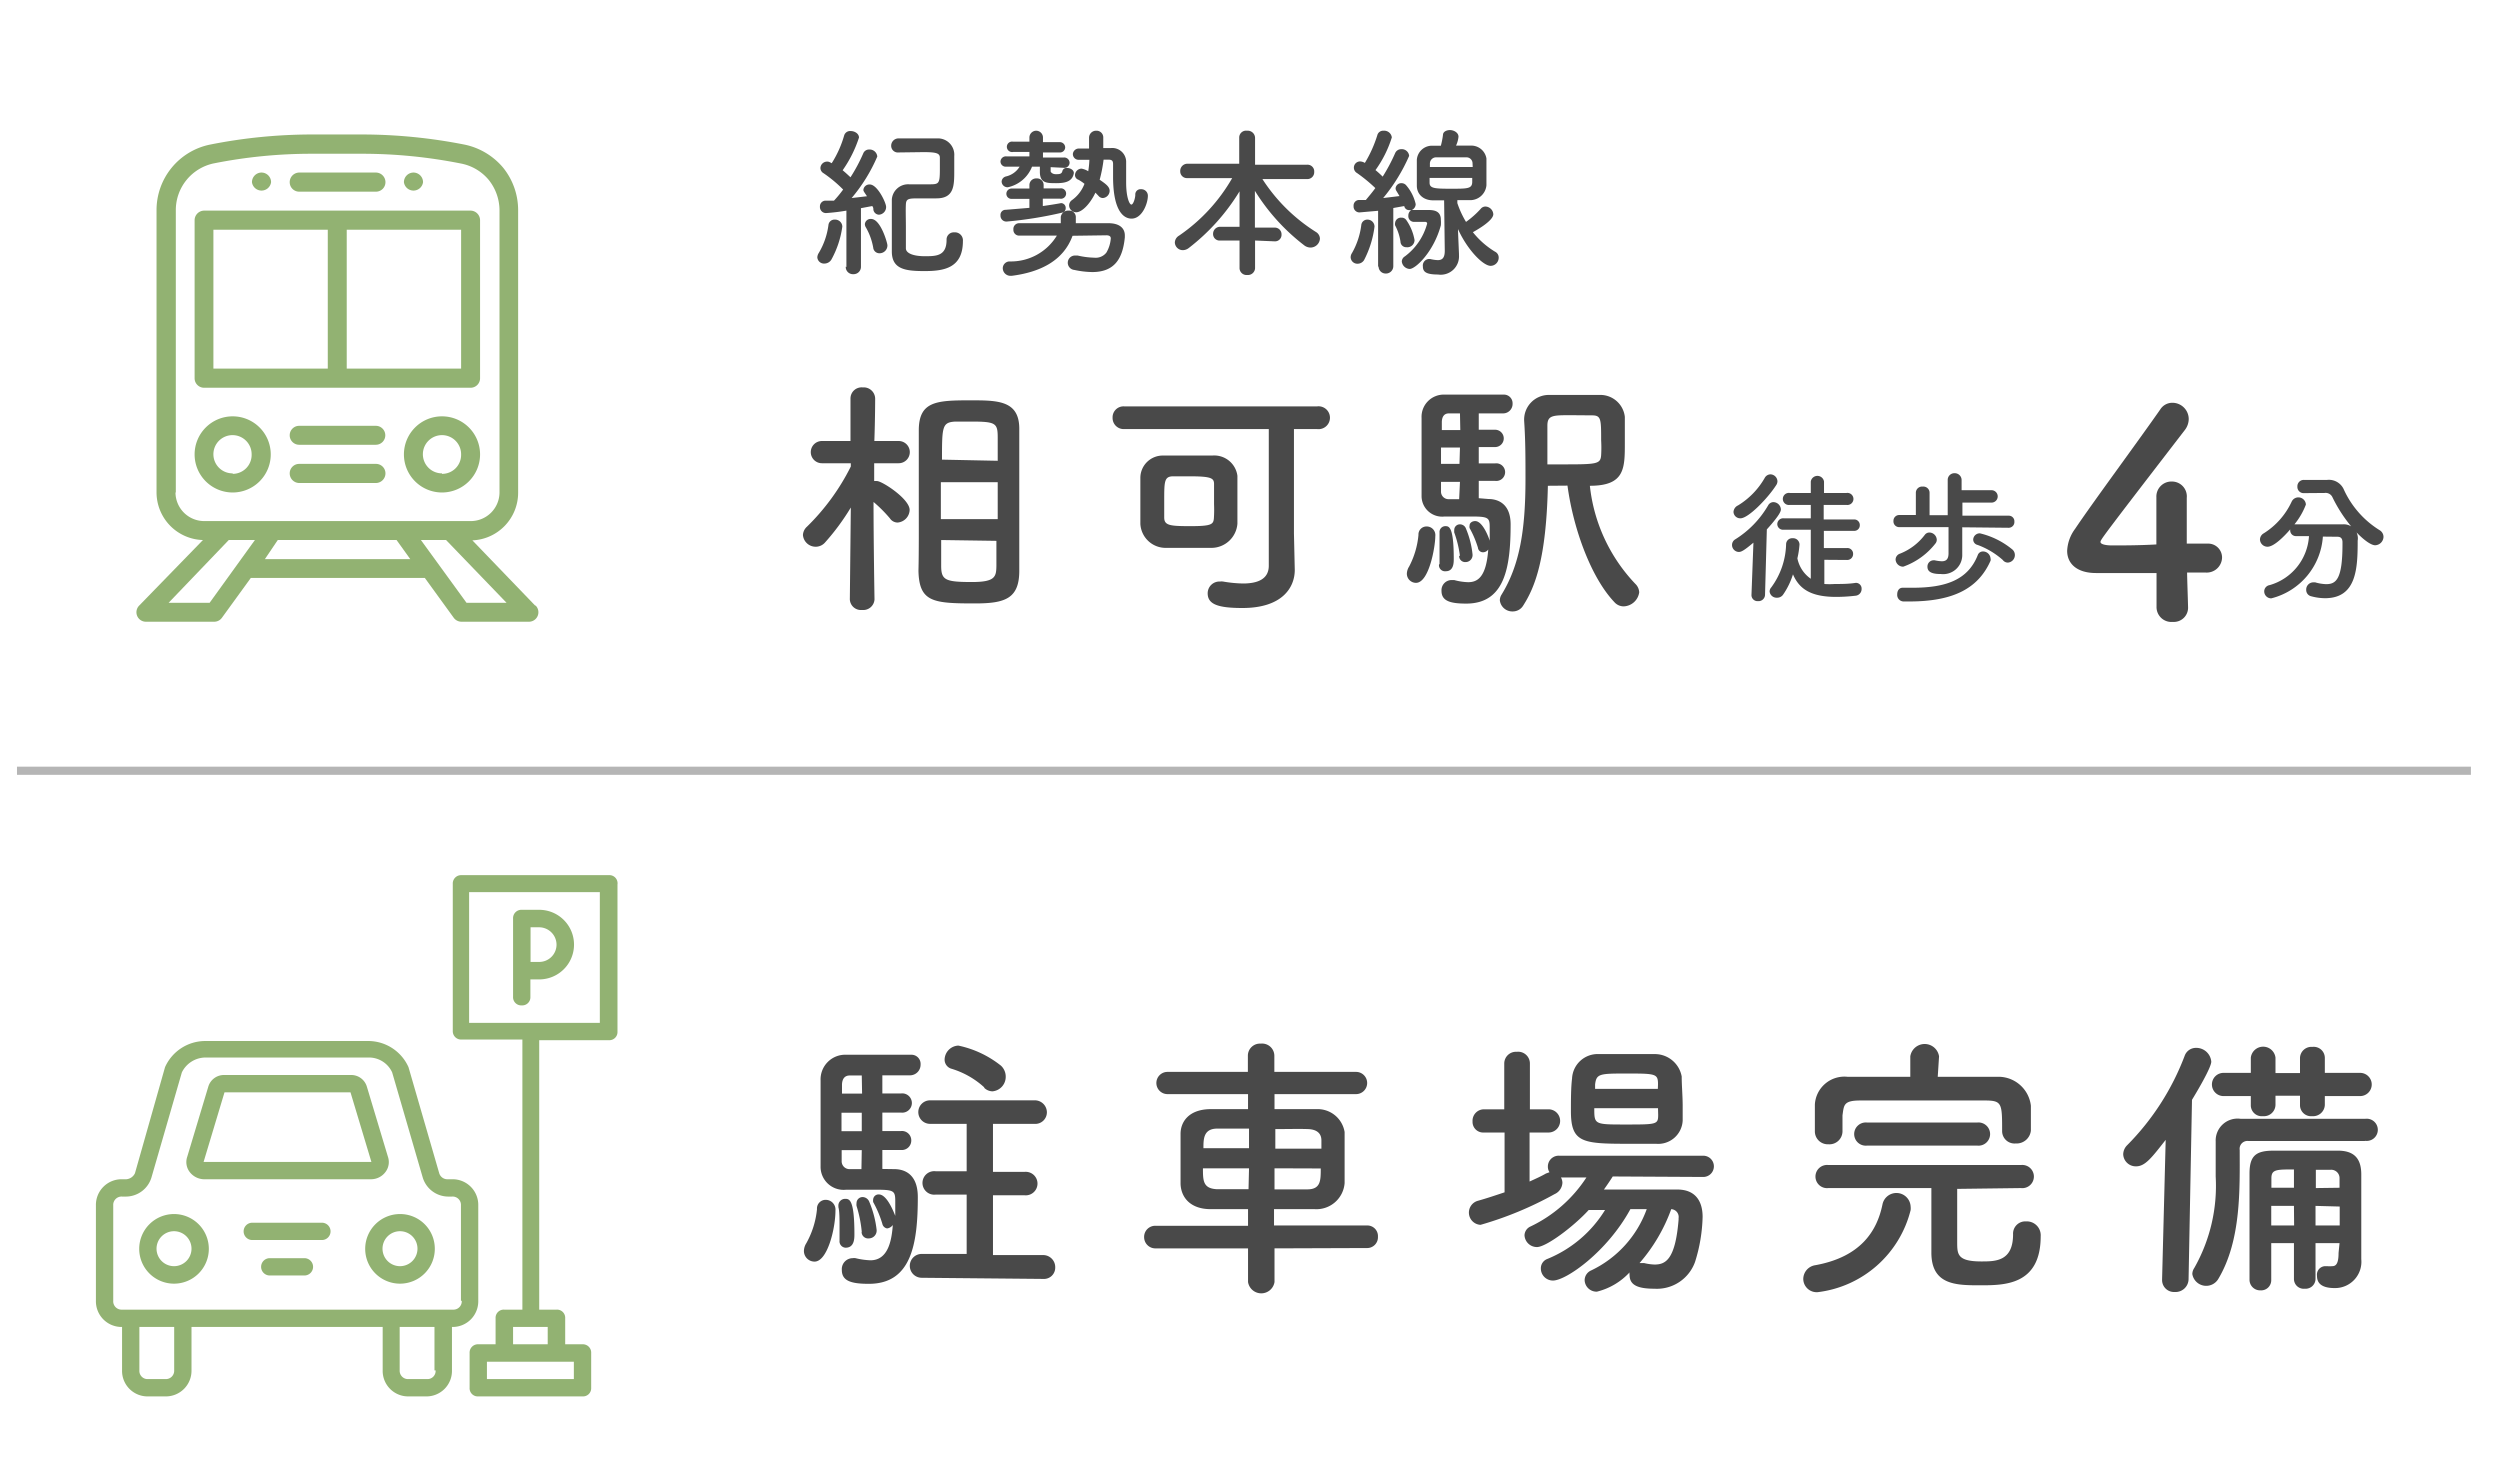 <svg id="レイヤー_1" data-name="レイヤー 1" xmlns="http://www.w3.org/2000/svg" viewBox="0 0 153 90"><defs><style>.cls-1{fill:#494949;}.cls-2{fill:#92b272;}.cls-3{fill:none;stroke:#b5b5b5;stroke-miterlimit:10;stroke-width:0.5px;}</style></defs><path class="cls-1" d="M50.46,16.13a.41.41,0,0,1-.44-.38.54.54,0,0,1,.09-.27,4.46,4.46,0,0,0,.59-1.7.37.37,0,0,1,.39-.34.44.44,0,0,1,.46.43,5.82,5.82,0,0,1-.66,2A.5.5,0,0,1,50.46,16.13Zm1.34.21,0-3.45a11.75,11.75,0,0,1-1.25.15.37.37,0,0,1-.37-.39.35.35,0,0,1,.32-.37l.54,0a7,7,0,0,0,.56-.68,8,8,0,0,0-1.2-1,.37.37,0,0,1-.19-.32.41.41,0,0,1,.41-.39c.07,0,.11,0,.28.1a6.44,6.44,0,0,0,.76-1.69.38.38,0,0,1,.4-.28c.25,0,.51.16.51.4a7.53,7.53,0,0,1-1,2c.17.14.33.29.48.43a10.13,10.13,0,0,0,.78-1.46.38.38,0,0,1,.37-.24.47.47,0,0,1,.49.43,10.07,10.07,0,0,1-1.57,2.54l.94-.11c-.21-.31-.22-.32-.22-.4a.37.37,0,0,1,.39-.32c.47,0,1,1.12,1,1.37a.47.47,0,0,1-.44.48.36.36,0,0,1-.34-.31c0-.06,0-.14-.07-.22l-.69.13,0,3.58a.45.45,0,0,1-.47.46.44.44,0,0,1-.46-.46Zm1.64-1.19A3.82,3.82,0,0,0,53,13.93a.4.4,0,0,1-.07-.21.35.35,0,0,1,.38-.32c.59,0,1,1.48,1,1.61a.48.48,0,0,1-.48.49A.38.38,0,0,1,53.44,15.15ZM55,9.33a.41.41,0,0,1-.46-.41A.45.45,0,0,1,55,8.47h2.36A1,1,0,0,1,58.4,9.55c0,.25,0,.59,0,.9,0,.9,0,1.69-1.09,1.69h-1c-.68,0-.85,0-.87.36s0,.86,0,1.4,0,1,0,1.3.46.48,1.15.48,1.34,0,1.34-1a.44.44,0,0,1,.47-.46.49.49,0,0,1,.53.53c0,1.67-1.18,1.84-2.35,1.84s-2-.11-2-1.2c0-.41,0-.9,0-1.41s0-1.29,0-1.77a1,1,0,0,1,1.06-.93h1.2c.61,0,.68,0,.68-.91,0-.21,0-.44,0-.71s-.18-.35-1-.35L55,9.33Z"/><path class="cls-1" d="M64.3,10.23c0,.12,0,.23,0,.26s.09.17.31.17.37,0,.41-.2a.26.26,0,0,1,.28-.18c.2,0,.42.12.42.31v0c-.08.51-.5.62-1.08.62s-1,0-1-.7v-.31h-.48a2.05,2.05,0,0,1-1.48,1.26.36.36,0,0,1-.38-.35.34.34,0,0,1,.26-.31,1.32,1.32,0,0,0,.84-.6h-.81a.32.32,0,0,1-.36-.31.33.33,0,0,1,.36-.32H63V9.3H62A.32.32,0,0,1,61.62,9,.32.32,0,0,1,62,8.67h1V8.42A.42.42,0,0,1,63.4,8a.42.42,0,0,1,.43.44v.26h1a.33.33,0,0,1,.36.32.32.32,0,0,1-.36.31h-1v.31h1.27a.33.33,0,0,1,.36.32.32.32,0,0,1-.36.31Zm-.48,1.93v.45c.42-.06.81-.12,1.12-.18h0a.29.29,0,0,1,.28.31.27.27,0,0,1-.2.27,24.32,24.32,0,0,1-3.42.55.36.36,0,0,1-.37-.38.31.31,0,0,1,.32-.34L63,12.72v-.55l-1.07,0h0a.31.31,0,0,1-.34-.31.32.32,0,0,1,.35-.32H63v-.21a.41.41,0,0,1,.44-.41.4.4,0,0,1,.43.41v.2l1,0h0a.32.32,0,1,1,0,.63Zm1.82,2.27c-.56,1.54-2,2.23-3.72,2.45h-.08a.47.47,0,0,1-.47-.47.42.42,0,0,1,.42-.41,3.29,3.29,0,0,0,2.89-1.58l-2.31,0a.35.35,0,0,1-.35-.38.35.35,0,0,1,.35-.38h2.55c0-.12,0-.25,0-.39a.46.46,0,0,1,.49-.38.4.4,0,0,1,.43.43v.08c0,.09,0,.18,0,.26h2c.64,0,1,.28,1,.75,0,0,0,.07,0,.11-.13,1.35-.66,2.13-2,2.13a5.55,5.55,0,0,1-1.09-.13.44.44,0,0,1,.08-.88h.13a4.91,4.91,0,0,0,1,.13.83.83,0,0,0,.75-.31,2,2,0,0,0,.27-.87c0-.12-.08-.18-.24-.19Zm1.88-6c0,.21,0,.41,0,.63H68a.85.85,0,0,1,.92.81c0,.37,0,.85,0,1.3,0,.9.2,1.35.32,1.35s.24-.4.24-.6a.32.32,0,0,1,.35-.34.4.4,0,0,1,.42.4c0,.47-.35,1.4-1,1.4-.4,0-1.13-.33-1.13-2.57,0-.28,0-.54,0-.77s-.1-.27-.31-.27h-.27A8.84,8.84,0,0,1,67.3,11c.38.26.61.43.61.68a.45.45,0,0,1-.42.44.35.35,0,0,1-.26-.13l-.19-.2c-.34.72-.84,1.2-1.17,1.2a.43.43,0,0,1-.44-.42.4.4,0,0,1,.17-.32,2.18,2.18,0,0,0,.77-1A2.49,2.49,0,0,0,66,11a.3.3,0,0,1-.21-.29.41.41,0,0,1,.4-.39,1.19,1.19,0,0,1,.41.16,5.35,5.35,0,0,0,.07-.7l-.65,0h0a.35.35,0,0,1-.36-.37A.37.37,0,0,1,66,9.09h.65V8.43A.43.43,0,0,1,67.09,8a.41.41,0,0,1,.43.43Z"/><path class="cls-1" d="M76.81,14.72v1.7a.44.44,0,0,1-.48.41.43.43,0,0,1-.47-.41v-1.7H74.69a.4.4,0,0,1-.45-.4.43.43,0,0,1,.45-.44h1.17v-.24l0-1.93a12.76,12.76,0,0,1-3.11,3.47.61.61,0,0,1-.35.13.49.49,0,0,1-.5-.47.51.51,0,0,1,.26-.42,10.7,10.7,0,0,0,3.25-3.52l-2.74,0h0a.41.41,0,0,1-.44-.42.44.44,0,0,1,.45-.46h3.16V8.41A.42.42,0,0,1,76.32,8a.45.45,0,0,1,.49.43v1.65H80a.41.41,0,0,1,.43.44.42.42,0,0,1-.43.44h0l-2.74,0a10.64,10.64,0,0,0,3.28,3.24.49.49,0,0,1,.24.41.58.58,0,0,1-.57.54A.64.64,0,0,1,79.8,15a12.5,12.5,0,0,1-3-3.32l0,2v.25H78a.41.41,0,0,1,.43.42.4.4,0,0,1-.43.42Z"/><path class="cls-1" d="M83.09,16.14a.41.41,0,0,1-.43-.39.46.46,0,0,1,.08-.26,4.61,4.61,0,0,0,.57-1.71.37.37,0,0,1,.38-.34.43.43,0,0,1,.43.43,6.07,6.07,0,0,1-.64,2.05A.47.47,0,0,1,83.09,16.14Zm1.25.2,0-3.44L83.2,13a.36.36,0,0,1-.36-.39.34.34,0,0,1,.31-.37l.44,0c.17-.21.38-.45.58-.73a9.56,9.56,0,0,0-1.12-.92.38.38,0,0,1,.21-.71.66.66,0,0,1,.27.09,7.59,7.59,0,0,0,.76-1.69A.37.37,0,0,1,84.68,8a.47.47,0,0,1,.5.41,7,7,0,0,1-1,2c.16.13.32.28.44.4a10.82,10.82,0,0,0,.76-1.43.4.4,0,0,1,.38-.25.45.45,0,0,1,.48.41,10.76,10.76,0,0,1-1.59,2.58l1-.12-.18-.3a.32.32,0,0,1-.06-.18.35.35,0,0,1,.37-.31.38.38,0,0,1,.26.11,2.66,2.66,0,0,1,.6,1.17.4.4,0,0,1-.23.36h.08l.83,0c.35,0,.86,0,.86.6a2,2,0,0,1,0,.34c-.44,1.63-1.55,2.67-1.91,2.67a.51.51,0,0,1-.48-.46.38.38,0,0,1,.19-.31,3.7,3.7,0,0,0,1.36-2,.1.1,0,0,0-.1-.11l-.71,0a.35.35,0,0,1-.34-.38.41.41,0,0,1,.17-.34l-.12,0a.3.3,0,0,1-.3-.25v0l-.67.12,0,3.56a.45.45,0,0,1-.47.45.43.43,0,0,1-.43-.45Zm1.74-1.21a.35.35,0,0,1-.37-.34,3.1,3.1,0,0,0-.33-1,.33.33,0,0,1,0-.15.36.36,0,0,1,.38-.32.35.35,0,0,1,.3.14,3.06,3.06,0,0,1,.51,1.23A.44.44,0,0,1,86.08,15.13Zm2.3-2.87-.67,0c-.62,0-1-.39-1-.9,0-.16,0-.3,0-.46,0-.38,0-.75,0-1.12a.93.93,0,0,1,1-.86h.47a4.78,4.78,0,0,0,.13-.66c0-.2.22-.3.43-.3s.52.14.52.41a1.69,1.69,0,0,1-.15.54l.93,0a.94.94,0,0,1,.93.79c0,.3,0,.6,0,.91s0,.5,0,.73a1,1,0,0,1-1,.91l-.78,0v.18a5.69,5.69,0,0,0,.53,1.15,5.54,5.54,0,0,0,.9-.8.37.37,0,0,1,.29-.14.5.5,0,0,1,.48.47c0,.43-1.18,1.06-1.25,1.1a5.12,5.12,0,0,0,1.35,1.19.4.4,0,0,1,.23.38.5.5,0,0,1-.49.49c-.47,0-1.44-1-2-2.25v.12l.06,1.41v.07A1.12,1.12,0,0,1,88,16.8c-.75,0-.92-.18-.92-.5a.4.4,0,0,1,.36-.45h.08a2.33,2.33,0,0,0,.47.07c.26,0,.43-.12.43-.57Zm-.89-1.37c0,.1,0,.2,0,.29,0,.35.31.37,1.31.37s1.28,0,1.3-.39c0-.09,0-.17,0-.27ZM90.12,10a.37.37,0,0,0-.4-.37l-.92,0-.88,0a.38.38,0,0,0-.41.38c0,.07,0,.14,0,.21h2.62Z"/><path class="cls-1" d="M53.52,36.68a.69.69,0,0,1-.76.65.68.68,0,0,1-.75-.65h0l.06-5.62a14,14,0,0,1-1.56,2.12.76.76,0,0,1-.58.28.78.78,0,0,1-.79-.72.73.73,0,0,1,.25-.51,13.68,13.68,0,0,0,2.68-3.68v-.2l-1.77,0h0a.68.68,0,0,1,0-1.36h1.75l0-2.6h0a.68.68,0,0,1,.75-.68.7.7,0,0,1,.76.68h0s0,1.22-.05,2.6H55a.68.68,0,0,1,0,1.36h0l-1.5,0c0,.38,0,.75,0,1.09a1,1,0,0,1,.17,0c.31,0,2,1.09,2,1.77a.8.8,0,0,1-.74.77.57.57,0,0,1-.47-.26,8.48,8.48,0,0,0-1-1c0,2.4.06,6,.06,6Zm2.71-6c0-1.56,0-3.11,0-4.34,0-1.78,1.08-1.84,3.15-1.84,1.67,0,3,0,3,1.74,0,1.3,0,2.93,0,4.58,0,1.43,0,2.86,0,4.11,0,1.69-.85,2-2.69,2-2.57,0-3.44-.07-3.48-2C56.24,33.73,56.23,32.19,56.23,30.65Zm4.83-1.17H57.58v2.26h3.48Zm0-1.31c0-.51,0-1,0-1.4,0-.91-.1-1-1.66-1-.32,0-.64,0-.94,0-.8.05-.81.3-.81,2.33ZM57.6,33.05c0,.57,0,1.11,0,1.57,0,.88.24,1,1.89,1,1.43,0,1.48-.33,1.49-1,0-.46,0-1,0-1.52Z"/><path class="cls-1" d="M79.24,34.88v0c0,1.08-.77,2.33-3.2,2.33-1.51,0-2.13-.23-2.13-.9a.72.72,0,0,1,.76-.72.62.62,0,0,1,.18,0,7.85,7.85,0,0,0,1.22.12c.94,0,1.58-.29,1.58-1.09,0-1.53,0-6,0-8.36H68.8a.68.68,0,0,1-.71-.7.67.67,0,0,1,.71-.69H80.61a.7.7,0,1,1,0,1.39H79.19c0,1.84,0,5.37,0,6.4Zm-5.11-1.35-1.39,0c-.48,0-.94,0-1.37,0a1.55,1.55,0,0,1-1.58-1.47c0-.44,0-.92,0-1.41s0-1,0-1.43a1.37,1.37,0,0,1,1.4-1.34c.38,0,.84,0,1.32,0s1.19,0,1.68,0a1.43,1.43,0,0,1,1.54,1.24c0,.53,0,1.1,0,1.67s0,.86,0,1.26A1.6,1.6,0,0,1,74.13,33.53Zm.17-2.67c0-.43,0-.86,0-1.23s-.16-.48-1.53-.48c-.35,0-.71,0-.95,0-.57,0-.57.29-.57,1.52,0,.34,0,.68,0,1,0,.5.37.53,1.63.53s1.38-.11,1.41-.48A8.15,8.15,0,0,0,74.3,30.86Z"/><path class="cls-1" d="M86.1,35.1a.87.87,0,0,1,.14-.43,5.16,5.16,0,0,0,.57-1.93.49.49,0,0,1,.48-.52.53.53,0,0,1,.55.6c0,.63-.38,2.85-1.18,2.85A.56.56,0,0,1,86.1,35.1Zm5-4.56c.26,0,1.35.05,1.35,1.55,0,2.67-.37,4.85-2.72,4.85-1,0-1.51-.17-1.51-.78a.62.62,0,0,1,.6-.66H89a3.59,3.59,0,0,0,.85.13c.58,0,1.11-.31,1.23-2a.4.4,0,0,1-.32.17.31.31,0,0,1-.31-.28,6,6,0,0,0-.51-1.2.37.37,0,0,1,0-.17c0-.15.16-.26.34-.26.48,0,.86,1.09.89,1.2,0-.32,0-.61,0-.81,0-.61-.08-.67-1.17-.67l-1.59,0A1.26,1.26,0,0,1,87,30.39c0-.61,0-1.54,0-2.47s0-1.83,0-2.34a1.36,1.36,0,0,1,1.41-1.43c.44,0,1.34,0,2.17,0,.61,0,1.17,0,1.48,0a.53.53,0,0,1,.51.55.58.58,0,0,1-.58.6H90.5v1h1a.53.53,0,1,1,0,1.06h-1v1h1a.54.54,0,1,1,0,1.07h-1v1.06Zm-3,4v-.06c0-.24,0-.5,0-.74,0-.47,0-.9,0-1.08v-.06a.36.36,0,0,1,.35-.4c.22,0,.52,0,.52,2,0,.23,0,.76-.49.76A.37.37,0,0,1,88.07,34.53Zm1.25-9.24h-.68c-.23,0-.41.13-.43.5,0,.14,0,.32,0,.52h1.13Zm0,2.09H88.19v1h1.13Zm0,2.1H88.19c0,.21,0,.41,0,.58a.46.46,0,0,0,.48.48h.63Zm0,4.55A6.58,6.58,0,0,0,89,32.59a1.1,1.1,0,0,1,0-.16.34.34,0,0,1,.35-.34.39.39,0,0,1,.37.27,5.47,5.47,0,0,1,.4,1.58.43.43,0,0,1-.43.46A.37.37,0,0,1,89.3,34Zm5.38-4.31c-.1,4.51-.8,6.22-1.51,7.33a.74.74,0,0,1-.63.36.77.77,0,0,1-.8-.68.66.66,0,0,1,.1-.34c1.13-1.83,1.47-4,1.47-7.1,0-1.15,0-2.35-.08-3.52v0a1.51,1.51,0,0,1,1.49-1.61h3.11a1.51,1.51,0,0,1,1.56,1.34c0,.42,0,1,0,1.59,0,1.57,0,2.63-2.14,2.63a10.29,10.29,0,0,0,2.78,6,.77.77,0,0,1,.24.52,1,1,0,0,1-.94.86.76.76,0,0,1-.58-.26c-1.39-1.46-2.5-4.39-2.87-7.13Zm1.43-4.32c-1.13,0-1.46,0-1.46.64s0,1.56,0,2.37h.77c2.26,0,2.48,0,2.52-.57a7.58,7.58,0,0,0,0-.9c0-1.3,0-1.53-.56-1.53Z"/><path class="cls-1" d="M107.31,33.21c-.57.48-.74.57-.9.57a.43.43,0,0,1-.41-.43.4.4,0,0,1,.21-.35,6,6,0,0,0,2-2.07.37.37,0,0,1,.32-.2.47.47,0,0,1,.46.44c0,.08,0,.28-.86,1.23l-.11,4a.4.4,0,0,1-.43.39.37.37,0,0,1-.4-.37v0Zm-.79-1.49a.41.41,0,0,1-.43-.39.47.47,0,0,1,.28-.4A4.69,4.69,0,0,0,108,29.25a.41.41,0,0,1,.35-.22.44.44,0,0,1,.43.43.45.45,0,0,1-.09.25C108.18,30.5,107,31.72,106.52,31.72Zm5.13,2.54v1.48a4.26,4.26,0,0,0,.64,0c.41,0,.85,0,1.29-.07h0a.35.35,0,0,1,.35.37.41.41,0,0,1-.39.42,10.13,10.13,0,0,1-1.17.07c-1.55,0-2.26-.49-2.64-1.38a4.55,4.55,0,0,1-.61,1.25.44.44,0,0,1-.37.18.43.43,0,0,1-.45-.38.38.38,0,0,1,.1-.25,4.64,4.64,0,0,0,.91-2.65.37.37,0,0,1,.4-.36.39.39,0,0,1,.42.38,5.32,5.32,0,0,1-.13.85,2,2,0,0,0,.82,1.25v-3h-1.67a.35.35,0,0,1-.38-.35.36.36,0,0,1,.38-.35h1.67V30.9h-1.28a.37.37,0,1,1,0-.73h1.28v-.7a.41.41,0,0,1,.81,0v.7H113a.37.37,0,1,1,0,.73h-1.39v.89h1.86a.34.34,0,0,1,.35.35.34.34,0,0,1-.35.35h-1.85v1.05h1.42a.35.35,0,0,1,.37.36.36.36,0,0,1-.37.37Z"/><path class="cls-1" d="M120.09,32.27V34a1.17,1.17,0,0,1-1.31,1.13c-.4,0-.82-.06-.82-.44a.38.38,0,0,1,.36-.4h.08a2.59,2.59,0,0,0,.43.06c.26,0,.42-.11.42-.49v-1.6h-3a.35.35,0,0,1-.37-.38.35.35,0,0,1,.37-.36h1V30.17a.38.38,0,0,1,.42-.39.38.38,0,0,1,.42.39v1.36h1.11V29.39a.41.41,0,0,1,.42-.43.42.42,0,0,1,.43.43V30h1.83a.38.38,0,0,1,0,.76H120.1v.8h2.84a.34.34,0,0,1,.34.36.35.35,0,0,1-.34.38Zm-3.61,2.41a.46.46,0,0,1-.47-.44.39.39,0,0,1,.28-.36,3.52,3.52,0,0,0,1.51-1.15.35.35,0,0,1,.28-.14.46.46,0,0,1,.45.44.36.36,0,0,1-.08.23A4.34,4.34,0,0,1,116.48,34.68Zm.37,2.13h-.36a.4.4,0,0,1-.38-.44c0-.21.11-.4.33-.4h.6c2,0,3.39-.45,4-2a.33.33,0,0,1,.32-.22.46.46,0,0,1,.46.42.28.28,0,0,1,0,.15C121.05,36.06,119.47,36.81,116.85,36.81Zm5.72-2.54a4.82,4.82,0,0,0-1.54-.92.34.34,0,0,1-.27-.33.4.4,0,0,1,.41-.38,4.87,4.87,0,0,1,2,1,.45.45,0,0,1,.14.33.46.46,0,0,1-.42.46A.38.38,0,0,1,122.57,34.27Z"/><path class="cls-1" d="M49.2,76.55a.92.92,0,0,1,.15-.47A5.34,5.34,0,0,0,50,74a.53.53,0,0,1,.52-.57.6.6,0,0,1,.61.66c0,1.09-.49,3.12-1.28,3.12A.65.65,0,0,1,49.2,76.55Zm5.48-5c.29,0,1.49,0,1.49,1.71,0,2.91-.41,5.31-3,5.31-1.11,0-1.65-.19-1.65-.85a.67.67,0,0,1,.66-.72.58.58,0,0,1,.18,0,4.4,4.4,0,0,0,.91.13c1.08,0,1.3-1.2,1.37-2.16a.51.51,0,0,1-.35.21A.36.36,0,0,1,54,74.9a6.53,6.53,0,0,0-.56-1.33.54.54,0,0,1,0-.19.33.33,0,0,1,.35-.28c.49,0,.9,1.06,1,1.31,0-.35,0-.67,0-.89,0-.66-.08-.71-1.26-.71l-1.74,0a1.41,1.41,0,0,1-1.57-1.44c0-.65,0-1.68,0-2.69s0-2,0-2.55a1.51,1.51,0,0,1,1.57-1.58c.47,0,1.47,0,2.38,0,.65,0,1.28,0,1.61,0a.56.56,0,0,1,.56.6.65.65,0,0,1-.64.66H54v1.11h1.14a.59.59,0,1,1,0,1.17H54v1.13h1.14a.57.57,0,0,1,.63.57.58.58,0,0,1-.63.59H54v1.16Zm-3.3,4.37v-.07c0-.22,0-.45,0-.69,0-.54,0-1.06-.07-1.28v-.07a.41.41,0,0,1,.41-.44c.25,0,.57,0,.57,2.16,0,.26,0,.83-.54.83A.39.39,0,0,1,51.38,75.93Zm1.36-7.82H51.5v1.13h1.24Zm0-2.28H52c-.25,0-.45.14-.47.54,0,.15,0,.35,0,.57h1.23Zm0,4.57H51.51c0,.24,0,.47,0,.66a.48.48,0,0,0,.52.5h.69Zm0,5a7.74,7.74,0,0,0-.32-1.59.59.59,0,0,1,0-.17.37.37,0,0,1,.37-.37.45.45,0,0,1,.41.29,6.27,6.27,0,0,1,.45,1.72.48.48,0,0,1-.47.52A.4.4,0,0,1,52.73,75.41Zm3.67,2.81a.73.73,0,1,1,0-1.46h2.75V73.11l-1.9,0a.72.72,0,1,1,0-1.43l1.9,0V68.78l-2.24,0a.72.72,0,1,1,0-1.44H63.3a.74.74,0,0,1,.77.73.71.71,0,0,1-.77.71l-2.53,0v2.94l1.92,0a.72.72,0,1,1,0,1.43l-1.92,0v3.66h3.07a.74.74,0,0,1,.74.76.69.69,0,0,1-.74.7Zm3.83-11.65a5.19,5.19,0,0,0-2-1.14.58.58,0,0,1-.43-.58.88.88,0,0,1,.84-.84,6.25,6.25,0,0,1,2.61,1.23.91.91,0,0,1,.29.66.89.89,0,0,1-.81.91A.74.74,0,0,1,60.23,66.57Z"/><path class="cls-1" d="M78,76.4l0,2.06a.82.82,0,0,1-1.62,0l0-2.06-5.62,0a.69.69,0,0,1-.74-.69.68.68,0,0,1,.74-.69h5.62V74c-.78,0-1.54,0-2.29,0-1.2,0-1.81-.68-1.84-1.55,0-.53,0-1.07,0-1.59s0-1,0-1.47c0-.72.49-1.48,1.78-1.51.61,0,1.44,0,2.35,0v-.92H71.45a.68.68,0,1,1,0-1.36h4.92v-1a.74.74,0,0,1,.79-.73.75.75,0,0,1,.83.73v1h5a.68.68,0,1,1,0,1.36H78v.92c.91,0,1.81,0,2.57,0a1.67,1.67,0,0,1,1.72,1.4c0,.4,0,.91,0,1.41s0,1.23,0,1.72A1.73,1.73,0,0,1,80.45,74c-.82,0-1.65,0-2.48,0v1h5.67a.65.65,0,0,1,.69.69.66.66,0,0,1-.69.69Zm-1.56-7.33c-.73,0-1.42,0-1.94,0-.85,0-.85.64-.85,1.2h2.79Zm0,2.43H73.62c0,.75,0,1.24.86,1.28h1.93Zm4.43-1.2c0-.19,0-.36,0-.51,0-.42-.27-.67-.82-.69s-1.27,0-2,0V70.3ZM78,71.5v1.29H80c.83,0,.83-.54.83-1.28Z"/><path class="cls-1" d="M98.7,72c-.17.27-.35.53-.54.8h4.5c1,0,1.54.6,1.54,1.68a9.89,9.89,0,0,1-.46,2.74,2.48,2.48,0,0,1-2.48,1.65c-1.07,0-1.53-.24-1.53-.85a.39.39,0,0,1,0-.15,4.05,4.05,0,0,1-2,1.18.73.73,0,0,1-.75-.7.66.66,0,0,1,.4-.6A6.66,6.66,0,0,0,100.78,74h-1c-1.42,2.61-3.93,4.37-4.74,4.37a.74.74,0,0,1-.74-.75.61.61,0,0,1,.39-.57,7.43,7.43,0,0,0,3.54-3l-1,0c-.91,1-2.6,2.27-3.17,2.27a.76.76,0,0,1-.76-.72.61.61,0,0,1,.37-.54,8.39,8.39,0,0,0,3.42-3H95.53a.7.7,0,0,1,.09.32.8.8,0,0,1-.48.7,21.5,21.5,0,0,1-4.53,1.88.75.75,0,0,1-.17-1.47c.54-.15,1.1-.34,1.64-.52l0-3.66H90.81a.65.65,0,0,1-.69-.68.7.7,0,0,1,.69-.74h1.25v-2.8a.72.72,0,0,1,.77-.72.72.72,0,0,1,.8.72v2.8h1.14a.71.71,0,0,1,0,1.42H93.61v3c.37-.17.71-.32,1-.49l.22-.08a.59.59,0,0,1-.1-.34.66.66,0,0,1,.7-.67h8.81a.65.65,0,1,1,0,1.3Zm2.65-2c-.56,0-1.18,0-1.81,0-2.73,0-3.4-.1-3.4-2,0-.66,0-1.44.07-2a1.57,1.57,0,0,1,1.65-1.49c.57,0,1.16,0,1.74,0s1.16,0,1.7,0a1.67,1.67,0,0,1,1.62,1.37c0,.54.06,1.2.06,1.82,0,.3,0,.61,0,.88A1.5,1.5,0,0,1,101.35,70Zm.12-2.18h-3.9c0,1,0,1,1.91,1s2,0,2-.59Zm0-1.46c0-.64-.13-.66-1.85-.66s-1.92,0-2,.67v.27h3.84ZM100.34,77.3l.12,0,.16,0a3.18,3.18,0,0,0,.63.09c.66,0,1.28-.26,1.48-2.75v-.09a.48.48,0,0,0-.45-.55A10.43,10.43,0,0,1,100.34,77.3Z"/><path class="cls-1" d="M111.25,79.08a.82.82,0,0,1-.89-.81.86.86,0,0,1,.74-.84c2.8-.51,3.78-2.11,4.11-3.73a.87.87,0,0,1,1.72.14,1,1,0,0,1,0,.22A6.69,6.69,0,0,1,111.25,79.08Zm7.34-13.18c1.26,0,2.53,0,3.79,0a2,2,0,0,1,1.91,1.77c0,.26,0,.59,0,.9s0,.45,0,.62a.88.88,0,0,1-.93.79.76.76,0,0,1-.83-.74v0c0-1.69,0-1.88-1-1.89-1.34,0-2.82,0-4.27,0-1.2,0-2.38,0-3.41,0s-1,.28-1.09.91v1a.8.8,0,0,1-.86.77.79.79,0,0,1-.83-.79c0-.22,0-.49,0-.78s0-.6,0-.87a1.81,1.81,0,0,1,2-1.69q1.92,0,3.84,0V64.65a.89.89,0,0,1,1.76,0Zm1.19,6.86c0,1,0,2.48,0,3.24s0,1.2,1.48,1.2c.86,0,1.94,0,1.94-1.66a.75.75,0,0,1,.8-.79.85.85,0,0,1,.89.91c0,3-2.23,3-3.69,3s-3,0-3-2c0-.49,0-2.62,0-3.95h-.62l-5.68,0a.71.71,0,1,1,0-1.41h11.78a.71.71,0,1,1,0,1.41Zm-5.51-2.65a.71.71,0,1,1,0-1.41H121a.71.71,0,1,1,0,1.41Z"/><path class="cls-1" d="M132.32,78.29l.22-8.53c-.85,1.08-1.25,1.62-1.81,1.62a.77.77,0,0,1-.79-.74.81.81,0,0,1,.25-.56,15.59,15.59,0,0,0,3.51-5.46.73.73,0,0,1,.69-.49.92.92,0,0,1,.94.84c0,.07,0,.39-1.18,2.34l-.21,11a.8.8,0,0,1-.85.76.73.73,0,0,1-.77-.74Zm12.39-8.46c-1,0-2.23,0-3.51,0s-2.54,0-3.59,0a.48.48,0,0,0-.54.55c0,2.38.1,5.53-1.31,7.89a.86.86,0,0,1-1.59-.3.68.68,0,0,1,.12-.37A10.18,10.18,0,0,0,135.6,72c0-.73,0-1.45,0-2.15v0a1.34,1.34,0,0,1,1.52-1.38l5.31,0c.88,0,1.67,0,2.33,0a.68.68,0,1,1,0,1.35Zm-2.43-2.75v.54a.72.72,0,0,1-.77.69.68.68,0,0,1-.75-.64v-.61h-1.5v.56a.71.71,0,0,1-.77.69.67.67,0,0,1-.74-.64v-.59l-1.67,0a.71.71,0,1,1,0-1.42l1.67,0v-.93a.76.76,0,0,1,1.51,0v.94h1.5v-.94a.7.7,0,0,1,.76-.66.68.68,0,0,1,.76.66v.93l2.16,0a.71.71,0,0,1,0,1.42Zm.9,9h-1.47v2.2a.61.61,0,0,1-.66.59.6.6,0,0,1-.66-.59v-2.2H139c0,.75,0,1.53,0,2.27v0a.62.62,0,0,1-.66.62.65.65,0,0,1-.67-.64c0-.89,0-1.85,0-2.8,0-1.31,0-2.61,0-3.71s.4-1.4,1.48-1.4l2.33,0,1.6,0c1,0,1.42.49,1.43,1.42,0,.44,0,1.25,0,2,0,1.34,0,2.45,0,3.11v.11a1.61,1.61,0,0,1-1.63,1.77c-.95,0-1.08-.43-1.08-.75a.52.52,0,0,1,.49-.59h.13a1.81,1.81,0,0,0,.31,0c.23,0,.39-.15.39-.81Zm-2.79-2.28H139V75h1.4Zm0-2.23c-1.08,0-1.38,0-1.38.54v.58h1.38Zm2.79,1.12c0-.22,0-.41,0-.58a.51.51,0,0,0-.54-.52l-.91,0v1.12Zm-1.47,1.11V75h1.48c0-.37,0-.77,0-1.16Z"/><path class="cls-1" d="M133.91,37.16v0a.87.87,0,0,1-.93.9.91.91,0,0,1-1-.93c0-.62,0-1.34,0-2.06-1.71,0-3.52,0-3.7,0-1.18,0-1.77-.58-1.77-1.36a2.44,2.44,0,0,1,.49-1.35c1-1.5,4-5.56,5.22-7.32a.87.87,0,0,1,.73-.39,1,1,0,0,1,1,1,1.12,1.12,0,0,1-.24.67c-5.16,6.7-5.16,6.72-5.16,6.85s.28.21.72.21c.6,0,1.66,0,2.7-.06,0-.7,0-1.37,0-1.9,0-.38,0-.7,0-.93v-.07a.92.92,0,0,1,.95-.95.91.91,0,0,1,.91,1c0,.83,0,1.5,0,2.8l1.21,0h.05a.85.85,0,0,1,.9.86.94.94,0,0,1-1,.91l-1.14,0C133.86,35.66,133.89,36.36,133.91,37.16Z"/><path class="cls-1" d="M142.16,32.84A4.19,4.19,0,0,1,139,36.62a.43.43,0,0,1-.43-.43.39.39,0,0,1,.33-.38,3.33,3.33,0,0,0,2.41-3h-.78a.35.35,0,0,1-.37-.36v-.05c-.39.45-1,1.06-1.39,1.06a.46.46,0,0,1-.46-.45.45.45,0,0,1,.23-.37,4.53,4.53,0,0,0,1.71-1.94.45.45,0,0,1,.4-.26.46.46,0,0,1,.47.44,4.34,4.34,0,0,1-.7,1.21l.11,0h2.84a.86.86,0,0,1,.92,1c0,1.68-.06,3.52-2,3.52a3.28,3.28,0,0,1-.85-.12.39.39,0,0,1-.3-.39.44.44,0,0,1,.42-.46l.13,0a2.65,2.65,0,0,0,.67.11c.61,0,1-.3,1-2.44v-.12c0-.25-.12-.34-.3-.34ZM141,30.18h0a.38.38,0,0,1-.4-.4.39.39,0,0,1,.4-.41l1.42,0h0a1,1,0,0,1,1,.54,5.72,5.72,0,0,0,2.2,2.53.48.48,0,0,1,.25.42.53.53,0,0,1-.51.51c-.49,0-1.79-1.24-2.61-2.93a.46.46,0,0,0-.49-.27h0Z"/><path class="cls-2" d="M29.27,79.61V73.77a1.57,1.57,0,0,0-1.6-1.6h-.26a.52.52,0,0,1-.53-.37L25,65.31v0a2.7,2.7,0,0,0-2.45-1.6h-10a2.7,2.7,0,0,0-2.45,1.6v0L8.26,71.8a.64.64,0,0,1-.53.37H7.47a1.57,1.57,0,0,0-1.6,1.6v5.84a1.57,1.57,0,0,0,1.6,1.6v2.66a1.56,1.56,0,0,0,1.59,1.59h1.06a1.57,1.57,0,0,0,1.6-1.59V81.21h11.7v2.66A1.56,1.56,0,0,0,25,85.46h1.07a1.56,1.56,0,0,0,1.59-1.59V81.21A1.57,1.57,0,0,0,29.27,79.61ZM10.66,83.87a.51.51,0,0,1-.54.53H9.06a.5.5,0,0,1-.53-.53V81.21h2.13v2.66Zm16,0a.5.5,0,0,1-.53.53H25a.51.51,0,0,1-.54-.53V81.21h2.13v2.66Zm1.6-4.26a.51.51,0,0,1-.54.54H7.47a.51.51,0,0,1-.54-.54V73.77a.51.51,0,0,1,.54-.54h.26a1.64,1.64,0,0,0,1.54-1.17l1.86-6.43a1.62,1.62,0,0,1,1.44-.91h10a1.56,1.56,0,0,1,1.43.91l1.87,6.43a1.64,1.64,0,0,0,1.54,1.17h.26a.51.51,0,0,1,.54.54v5.84Z"/><path class="cls-2" d="M10.66,74.3a2.13,2.13,0,1,0,2.12,2.12A2.13,2.13,0,0,0,10.66,74.3Zm0,3.19a1.07,1.07,0,1,1,1.06-1.07A1.07,1.07,0,0,1,10.66,77.49Z"/><path class="cls-2" d="M24.48,74.3a2.13,2.13,0,1,0,2.13,2.12A2.12,2.12,0,0,0,24.48,74.3Zm0,3.19a1.07,1.07,0,1,1,1.07-1.07A1.07,1.07,0,0,1,24.48,77.49Z"/><path class="cls-2" d="M18.63,77H16.51a.53.53,0,1,0,0,1.06h2.12a.53.53,0,1,0,0-1.06Z"/><path class="cls-2" d="M19.7,74.83H15.44a.53.53,0,1,0,0,1.06H19.7a.53.53,0,1,0,0-1.06Z"/><path class="cls-2" d="M12.46,72.17H22.73a1.1,1.1,0,0,0,.85-.43,1,1,0,0,0,.16-.95l-1.28-4.26a1,1,0,0,0-1-.74H13.74a1,1,0,0,0-1,.74l-1.28,4.26a1,1,0,0,0,.16.95A1.13,1.13,0,0,0,12.46,72.17Zm1.28-5.32h7.71l1.28,4.26H12.46Z"/><path class="cls-2" d="M37.25,53.56h-9a.51.51,0,0,0-.54.53v9a.51.51,0,0,0,.54.53h3.72V80.15H30.86a.5.5,0,0,0-.53.53v1.59H29.27a.51.51,0,0,0-.53.54v2.12a.5.5,0,0,0,.53.53h6.38a.5.5,0,0,0,.53-.53V82.81a.51.51,0,0,0-.53-.54H34.59V80.68a.5.5,0,0,0-.53-.53H33V63.66h4.26a.5.5,0,0,0,.53-.53v-9A.5.5,0,0,0,37.25,53.56ZM35.12,84.4H29.8V83.34h5.32V84.4Zm-1.6-2.13H31.4V81.21h2.12ZM36.71,62.6h-8v-8h8Z"/><path class="cls-2" d="M31.93,61.53a.5.5,0,0,0,.53-.53V59.94H33a2.13,2.13,0,0,0,0-4.26H31.93a.51.51,0,0,0-.53.54V61A.5.5,0,0,0,31.93,61.53Zm2.13-3.72A1.06,1.06,0,0,1,33,58.87h-.53V56.75H33A1.07,1.07,0,0,1,34.06,57.81Z"/><path class="cls-2" d="M25.31,10.56a.59.59,0,0,0-.59.59.59.59,0,0,0,1.17,0A.59.59,0,0,0,25.31,10.56Z"/><path class="cls-2" d="M16,10.56a.59.59,0,0,0-.58.59.59.59,0,0,0,1.17,0A.59.59,0,0,0,16,10.56Z"/><path class="cls-2" d="M32.76,37.07l-3.85-4a2.92,2.92,0,0,0,2.8-2.91V12.85a4.14,4.14,0,0,0-.92-2.59,4.19,4.19,0,0,0-2.36-1.41,32.48,32.48,0,0,0-6.29-.62H19.06a32,32,0,0,0-6.21.62,4.09,4.09,0,0,0-3.27,4V30.14a2.92,2.92,0,0,0,2.84,2.91l-3.89,4a.58.58,0,0,0,.41,1h4.17a.58.58,0,0,0,.47-.24l1.77-2.44H26l1.77,2.44a.59.59,0,0,0,.47.24h4.11a.58.58,0,0,0,.42-1Zm-22-6.93V12.85A2.92,2.92,0,0,1,13.08,10a30.55,30.55,0,0,1,6-.59h3.08a30.83,30.83,0,0,1,6.06.6,2.92,2.92,0,0,1,1.69,1,3,3,0,0,1,.66,1.85V30.14a1.76,1.76,0,0,1-1.75,1.75H12.49A1.76,1.76,0,0,1,10.74,30.14Zm2.07,6.75H10.32L14,33.05H15.6Zm3.38-2.67L17,33.05h7.27l.84,1.17Zm12.34,2.67-2.79-3.84H27.3L31,36.89Z"/><path class="cls-2" d="M28.8,12.89H12.49a.59.59,0,0,0-.58.59v9.67a.58.58,0,0,0,.58.58H28.8a.58.58,0,0,0,.58-.58V13.48A.59.59,0,0,0,28.8,12.89Zm-8.74,9.67h-7v-8.5h7Zm8.16,0h-7v-8.5h7Z"/><path class="cls-2" d="M23,10.56H18.31a.59.59,0,0,0-.58.59.58.58,0,0,0,.58.58H23a.58.58,0,0,0,.59-.58A.59.59,0,0,0,23,10.56Z"/><path class="cls-2" d="M27.05,25.48a2.33,2.33,0,1,0,2.33,2.33A2.33,2.33,0,0,0,27.05,25.48Zm0,3.49a1.17,1.17,0,1,1,1.17-1.16A1.16,1.16,0,0,1,27.05,29Z"/><path class="cls-2" d="M14.24,25.48a2.33,2.33,0,1,0,2.33,2.33A2.33,2.33,0,0,0,14.24,25.48Zm0,3.49a1.17,1.17,0,1,1,1.16-1.16A1.16,1.16,0,0,1,14.24,29Z"/><path class="cls-2" d="M23,26.06H18.31a.58.58,0,1,0,0,1.16H23a.58.58,0,1,0,0-1.16Z"/><path class="cls-2" d="M23,28.39H18.31a.58.58,0,0,0-.58.58.59.59,0,0,0,.58.59H23a.59.59,0,0,0,.59-.59A.58.58,0,0,0,23,28.39Z"/><line class="cls-3" x1="1.04" y1="47.17" x2="151.22" y2="47.17"/></svg>